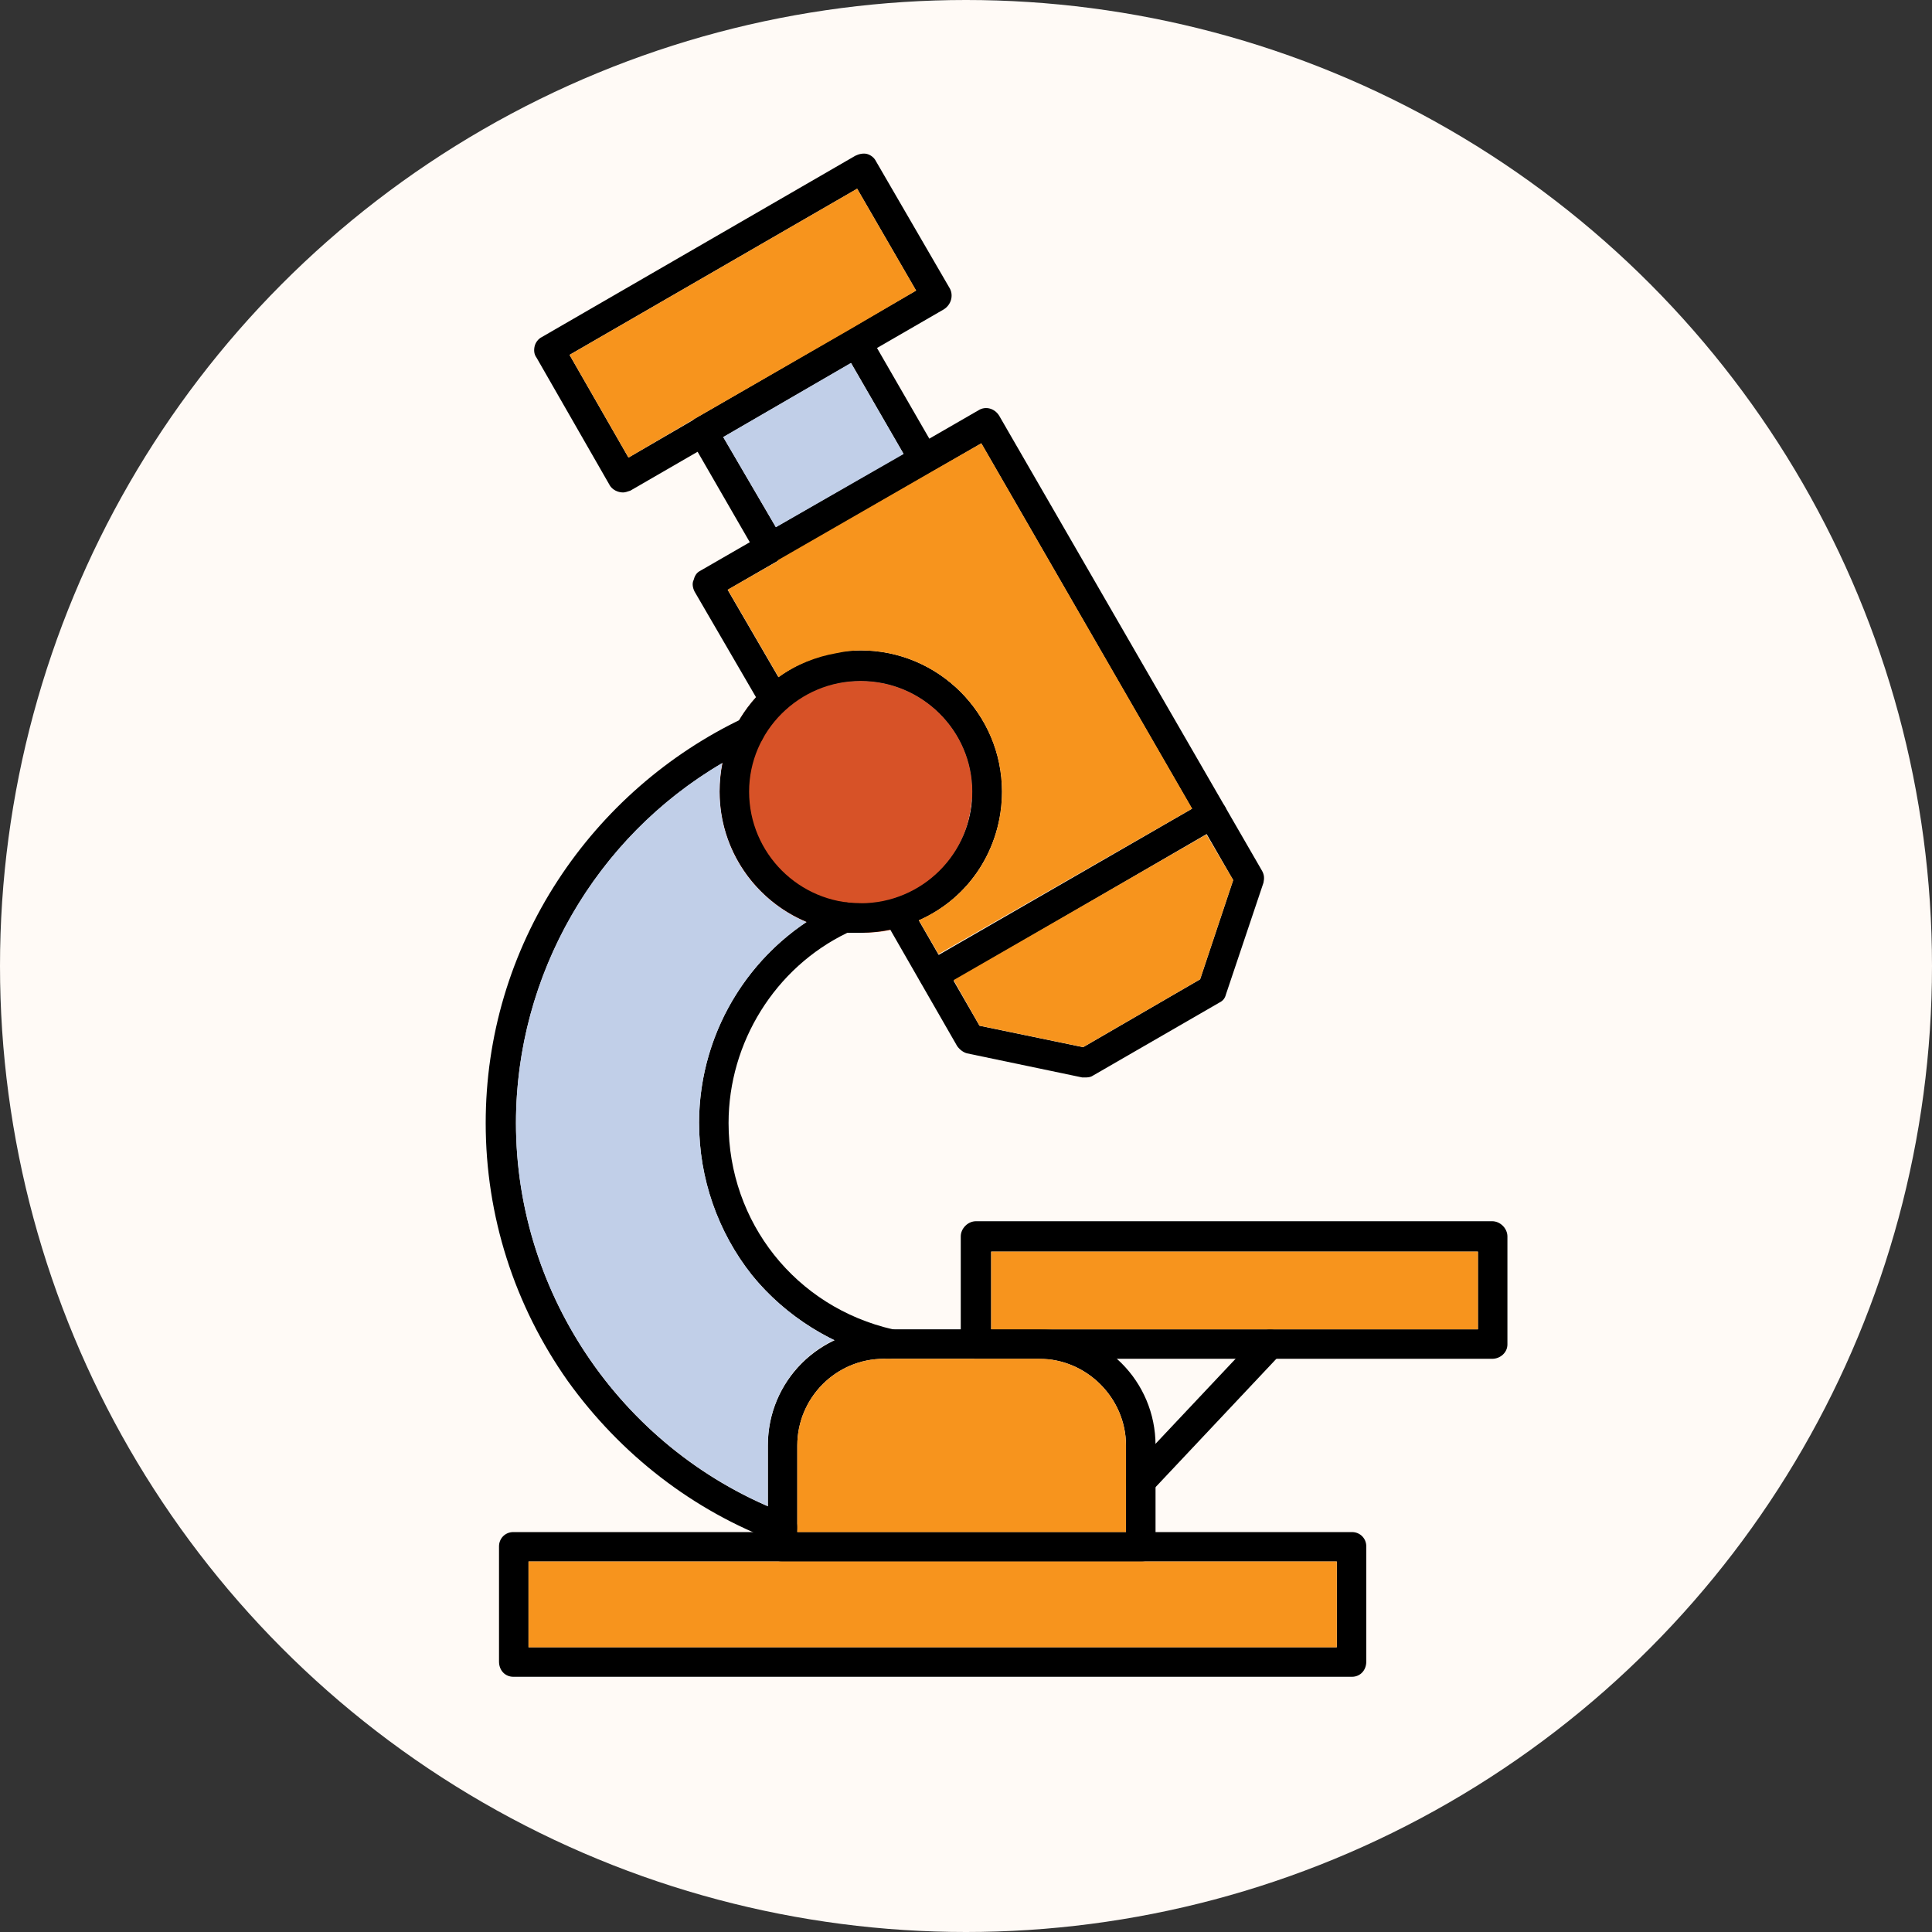 <?xml version="1.0" encoding="UTF-8"?>
<svg xmlns="http://www.w3.org/2000/svg" id="Group_1461" version="1.1" viewBox="0 0 380 380">
  <rect x="0" y="0" width="380" height="380" fill="#333333" stroke="none"/>
  <defs>
    <style>
      .st0 {
        fill: #f7941d;
      }

      .st0, .st1, .st2, .st3 {
        fill-rule: evenodd;
      }

      .st1 {
        fill: #c1cfe8;
      }

      .st4 {
        fill: #fffaf6;
      }

      .st3 {
        fill: #d75227;
      }
    </style>
  </defs>
  <circle id="Ellipse_102" class="st4" cx="190" cy="190" r="190"></circle>
  <g>
    <path class="st3" d="M166.66,183.46h2.64c-.88,0-1.76,0-2.64,0ZM191.26,155.7c0-11.95-9.84-21.78-21.96-21.78-5.62,0-10.89,1.93-14.93,5.8-.7.7-1.58.88-2.46.7-.88,0-1.58-.53-2.11-1.41l-1.05-1.93c-1.23,1.41-2.46,2.99-3.34,4.57-1.58,2.64-2.64,5.45-3.34,8.43-.35,1.76-.53,3.69-.53,5.62,0,11.59,7.03,21.43,17.04,25.65,2.46,1.05,5.27,1.76,8.08,2.11h2.64c2.11,0,4.04-.18,5.8-.53l-1.05-1.93c-.53-.7-.53-1.76-.18-2.46.35-.88,1.05-1.58,1.76-1.76,8.78-2.64,14.76-10.19,15.46-19.15.18-.53.18-1.23.18-1.93Z"></path>
    <path class="st2" d="M153.84,303.44c1.23,0,2.28-.7,2.81-1.93.53-1.58-.18-3.16-1.76-3.69-31.97-11.95-53.4-42.86-53.4-76.94,0-31.62,18.45-60.78,47.26-74.31,1.41-.7,1.93-2.46,1.41-3.86-.7-1.41-2.46-2.11-4.04-1.41-14.76,7.03-27.41,18.09-36.36,31.8-9.31,14.23-14.23,30.74-14.23,47.78,0,18.27,5.62,35.84,16.16,50.77,10.36,14.41,24.59,25.47,41.11,31.62.35.18.7.18,1.05.18Z"></path>
    <path class="st2" d="M174.92,267.26c1.41,0,2.46-.88,2.81-2.28.35-1.58-.53-3.16-2.11-3.51-19.15-4.39-32.32-21.08-32.32-40.58,0-15.81,9.13-30.57,23.36-37.42h2.64c1.58,0,2.99-1.23,2.99-2.81s-1.41-2.99-2.99-2.99c-.88,0-1.93,0-2.81-.18-.53,0-1.05,0-1.58.35-16.69,7.73-27.41,24.59-27.41,43.04,0,10.89,3.69,21.43,10.36,29.86,6.68,8.26,16.16,14.05,26.35,16.51h.7Z"></path>
    <path class="st2" d="M98.15,326.81v-22.66c0-1.58,1.23-2.81,2.81-2.81h164.96c1.58,0,2.81,1.23,2.81,2.81v22.66c0,1.76-1.23,2.99-2.81,2.99H100.96c-1.58,0-2.81-1.23-2.81-2.99ZM262.93,307.13H103.95s0,16.86,0,16.86h158.98s0-16.86,0-16.86Z"></path>
    <path class="st2" d="M151.03,304.15v-19.85c0-12.65,10.19-22.84,22.84-22.84h30.57c12.65,0,22.84,10.19,22.84,22.84v19.85c0,1.76-1.23,2.99-2.81,2.99h-70.62c-1.58,0-2.81-1.23-2.81-2.99ZM221.47,284.3c0-9.31-7.73-17.04-17.04-17.04h-30.57c-9.49,0-17.04,7.73-17.04,17.04v17.04s64.65,0,64.65,0v-17.04Z"></path>
    <path class="st2" d="M141.54,155.7c0-15.28,12.47-27.76,27.76-27.76s27.76,12.47,27.76,27.76c0,15.28-12.47,27.76-27.76,27.76s-27.76-12.47-27.76-27.76ZM147.34,155.7c0,12.12,9.84,21.96,21.96,21.96s21.96-9.84,21.96-21.96c0-11.95-9.84-21.78-21.96-21.78-12.12,0-21.96,9.84-21.96,21.78Z"></path>
    <path class="st2" d="M188.97,264.45v-21.26c0-1.58,1.41-2.99,2.99-2.99h101.54c1.58,0,2.99,1.41,2.99,2.99v21.26c0,1.58-1.41,2.81-2.99,2.81h-101.54c-1.58,0-2.99-1.23-2.99-2.81ZM290.69,246.18h-95.74s0,15.28,0,15.28h95.74s0-15.28,0-15.28Z"></path>
    <path class="st2" d="M224.46,294.31c.7,0,1.41-.35,2.11-1.05l25.3-26.88c1.23-1.23,1.05-2.99,0-4.04-1.23-1.23-2.99-1.05-4.22,0l-25.47,27.05c-1.05,1.05-1.05,2.99.18,4.04.53.53,1.23.88,2.11.88Z"></path>
    <path class="st2" d="M212.86,211.92l-22.66-4.74c-.7-.18-1.41-.7-1.93-1.41l-14.23-24.77c-.53-.7-.53-1.76-.18-2.46.35-.88,1.05-1.58,1.76-1.76,9.31-2.81,15.63-11.24,15.63-21.08,0-11.95-9.84-21.78-21.96-21.78-5.62,0-10.89,1.93-14.93,5.8-.7.7-1.58.88-2.46.7-.88,0-1.58-.53-2.11-1.41l-13.18-22.66c-.35-.7-.53-1.58-.18-2.28.18-.7.53-1.41,1.23-1.76l54.81-31.62c1.41-.88,3.16-.35,4.04,1.05l51.65,89.42c.53.88.53,1.58.35,2.46l-7.38,21.96c-.18.7-.53,1.23-1.23,1.58l-24.95,14.41c-.53.35-1.05.35-1.58.35h-.53ZM242.55,173.1l-49.54-85.9-49.89,28.81,10.01,17.22c4.74-3.34,10.36-5.27,16.16-5.27,15.28,0,27.76,12.47,27.76,27.76,0,11.07-6.32,20.91-16.34,25.3l11.95,20.73,20.38,4.22,23.01-13.35,6.5-19.5Z"></path>
    <path class="st2" d="M150.68,110.56c-.7-.18-1.23-.7-1.76-1.41l-13.18-22.84c-.88-1.41-.35-3.16,1.05-4.04l30.22-17.39c.7-.35,1.41-.53,2.28-.35.7.18,1.41.7,1.76,1.41l13.18,22.84c.88,1.41.35,3.34-1.05,4.04l-30.22,17.39c-.35.35-.88.53-1.41.53-.35,0-.53-.18-.88-.18ZM167.37,71.38l-25.12,14.58,10.36,17.74,25.12-14.41-10.36-17.92Z"></path>
    <path class="st2" d="M119.93,95.45l-14.41-25.12c-.53-.7-.53-1.58-.35-2.28s.7-1.41,1.41-1.76l61.66-35.66c.7-.35,1.58-.53,2.28-.35.7.18,1.41.7,1.76,1.41l14.58,25.12c.7,1.41.18,3.16-1.23,4.04l-61.66,35.66c-.53.18-1.05.35-1.41.35-1.05,0-2.11-.53-2.64-1.41ZM168.59,37.12l-56.57,32.68,11.59,20.2,56.57-32.85-11.59-20.03Z"></path>
    <path class="st2" d="M183.53,194.7c.53,0,1.05-.18,1.58-.35l54.81-31.8c1.41-.7,1.76-2.46,1.05-3.86-.88-1.41-2.64-1.93-4.04-1.05l-54.81,31.62c-1.41.7-1.93,2.64-1.05,3.86.53,1.05,1.58,1.58,2.46,1.58Z"></path>
    <polygon class="st0" points="180.19 57.15 167.01 64.88 136.8 82.27 123.62 90 112.03 69.8 168.59 37.12 180.19 57.15"></polygon>
    <polygon class="st1" points="142.24 85.96 167.37 71.38 177.73 89.3 152.61 103.7 142.24 85.96"></polygon>
    <path class="st0" d="M152.96,110.2l30.22-17.39,9.84-5.62,41.46,71.85-49.89,28.63-3.86-6.68c10.01-4.39,16.34-14.23,16.34-25.3,0-15.28-12.47-27.76-27.76-27.76-1.58,0-3.16.18-4.74.53-4.04.7-8.08,2.28-11.42,4.74l-10.01-17.22,9.84-5.62v-.18Z"></path>
    <polygon class="st0" points="153.84 307.13 224.46 307.13 262.93 307.13 262.93 324 103.95 324 103.95 307.13 153.84 307.13"></polygon>
    <path class="st0" d="M221.47,301.34h-64.65v-.88s0-16.16,0-16.16c0-9.31,7.55-17.04,17.04-17.04h1.05s17.04,0,17.04,0h12.47c9.31,0,17.04,7.73,17.04,17.04v17.04Z"></path>
    <polygon class="st0" points="249.76 261.46 204.43 261.46 194.95 261.46 194.95 246.18 290.69 246.18 290.69 261.46 249.93 261.46 249.76 261.46"></polygon>
    <path class="st1" d="M137.5,220.88c0,10.89,3.69,21.43,10.36,29.86,4.39,5.45,10.01,9.84,16.16,12.82-7.73,3.69-13,11.59-13,20.73v11.95c-29.86-13-49.54-42.69-49.54-75.36,0-29.16,15.63-56.22,40.58-70.8-.35,1.76-.53,3.69-.53,5.62,0,11.59,7.03,21.43,17.04,25.65-13,8.78-21.08,23.54-21.08,39.53Z"></path>
    <polygon class="st0" points="213.04 205.95 192.66 201.73 187.57 192.77 237.28 164.14 242.55 173.1 236.05 192.6 213.04 205.95"></polygon>
  </g>
</svg>

